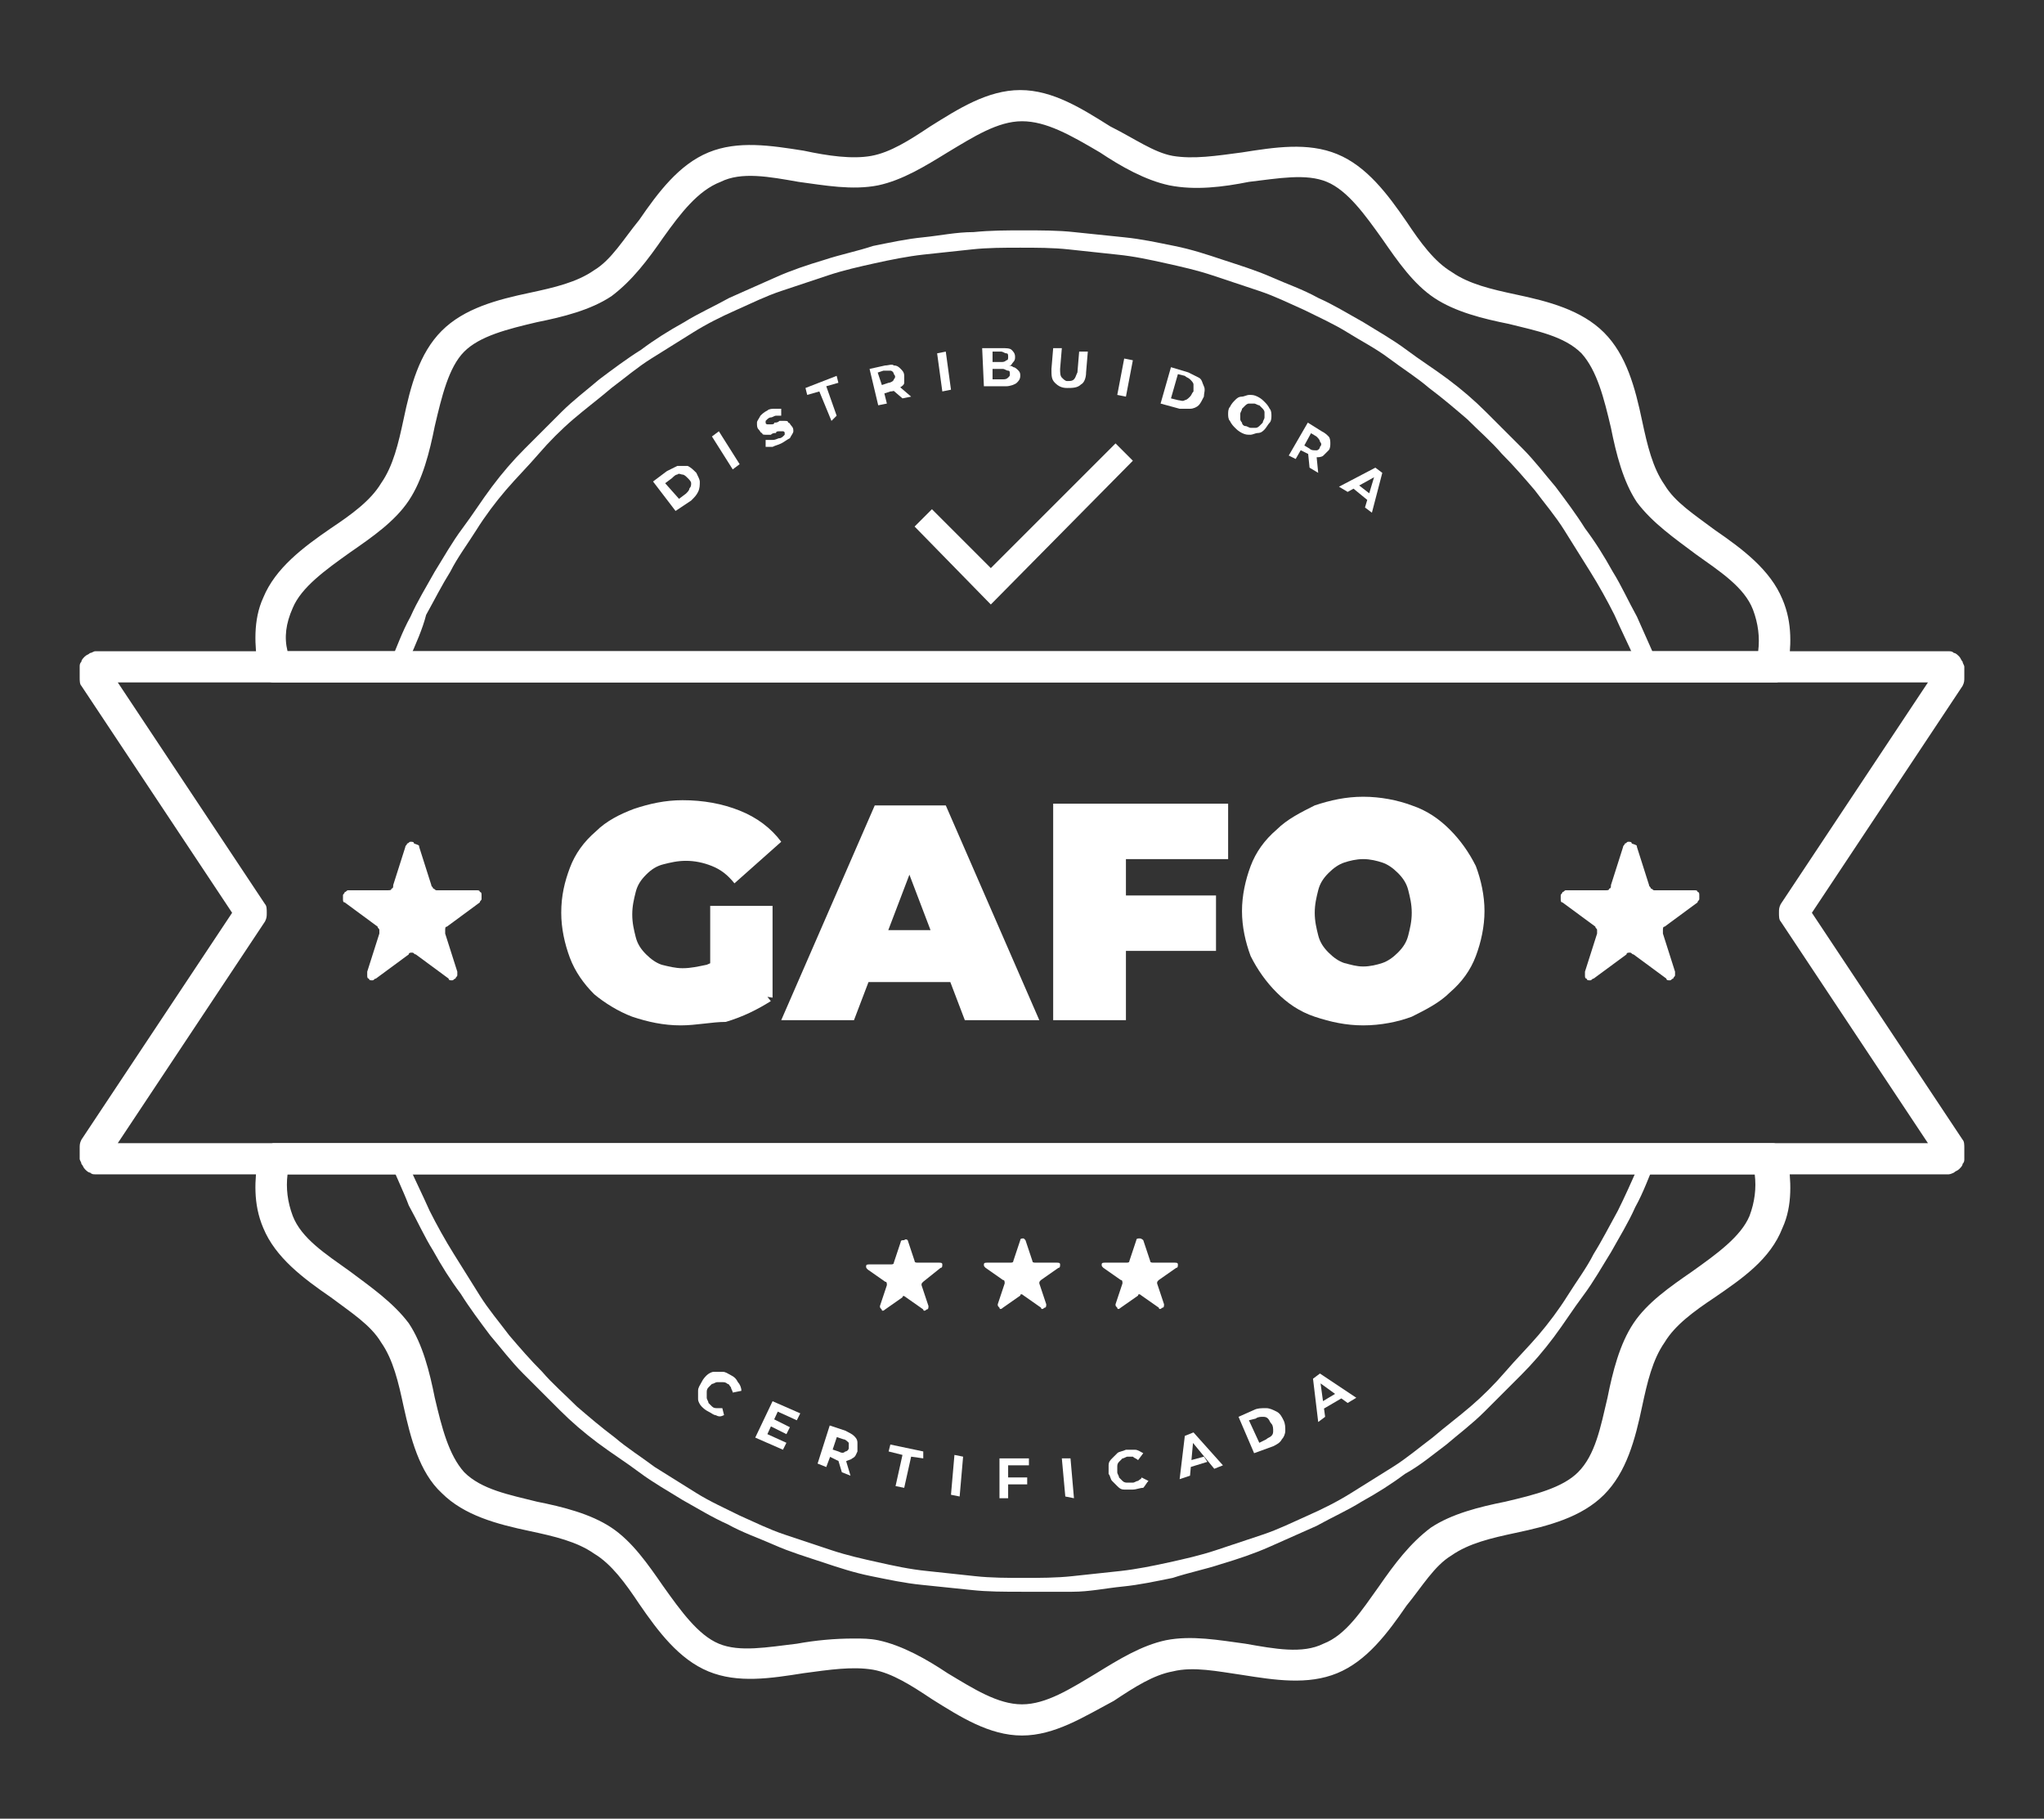 <?xml version="1.0" encoding="utf-8"?>
<!-- Generator: Adobe Illustrator 27.0.0, SVG Export Plug-In . SVG Version: 6.00 Build 0)  -->
<svg version="1.1" id="Camada_1" xmlns="http://www.w3.org/2000/svg" xmlns:xlink="http://www.w3.org/1999/xlink" x="0px" y="0px"
	 viewBox="0 0 118 105" style="enable-background:new 0 0 118 105;" xml:space="preserve">
<rect x="0" y="0" width="118" height="105" fill="#333333" stroke="none"/>
<style type="text/css">
	.st0{fill:#FFFFFF;}
</style>
<g>
	<g>
		<g>
			<path class="st0" d="M112.5,67.8H5.5c-0.1,0-0.2,0-0.3-0.1c-0.1,0-0.2-0.1-0.3-0.2s-0.1-0.2-0.2-0.3c0-0.1-0.1-0.2-0.1-0.3v-0.6
				c0-0.2,0-0.3,0.1-0.5l8.7-13.1L4.7,39.6c-0.1-0.1-0.1-0.3-0.1-0.5v-0.6c0-0.1,0-0.2,0.1-0.3c0-0.1,0.1-0.2,0.2-0.3
				s0.2-0.1,0.3-0.2c0.1,0,0.2-0.1,0.3-0.1h107c0.1,0,0.2,0,0.3,0.1c0.1,0,0.2,0.1,0.3,0.2c0.1,0.1,0.1,0.2,0.2,0.3
				c0,0.1,0.1,0.2,0.1,0.3v0.6c0,0.2,0,0.3-0.1,0.5l-8.7,13.1l8.7,13.1c0.1,0.1,0.1,0.3,0.1,0.5v0.6c0,0.1,0,0.2-0.1,0.3
				c0,0.1-0.1,0.2-0.2,0.3c-0.1,0.1-0.2,0.1-0.3,0.2C112.8,67.7,112.6,67.8,112.5,67.8z M6.8,66h104.5l-8.5-12.8
				c-0.1-0.1-0.1-0.3-0.1-0.5s0-0.3,0.1-0.5l8.5-12.8H6.8l8.5,12.8c0.1,0.1,0.1,0.3,0.1,0.5s0,0.3-0.1,0.5L6.8,66z"/>
		</g>
	</g>
	<g>
		<g>
			<path class="st0" d="M102.3,39.4H15.8c-0.1,0-0.2,0-0.3-0.1c-0.1,0-0.2-0.1-0.3-0.2c-0.1-0.1-0.1-0.2-0.2-0.2
				c-0.1-0.1-0.1-0.2-0.1-0.3c-0.2-1.3-0.3-2.8,0.3-4.1c0.7-1.7,2.3-2.9,3.9-4c1.2-0.8,2.3-1.6,2.9-2.6c0.7-1,1-2.3,1.3-3.7
				c0.4-1.9,0.9-3.8,2.2-5.1c1.3-1.3,3.2-1.8,5.1-2.2c1.4-0.3,2.7-0.6,3.7-1.3c1-0.6,1.7-1.8,2.6-2.9c1.1-1.6,2.3-3.2,4-3.9
				s3.6-0.4,5.5-0.1C47.8,9,49.2,9.2,50.3,9s2.2-0.9,3.4-1.7c1.6-1,3.3-2.1,5.2-2.1c1.9,0,3.6,1.1,5.2,2.1C65.5,8,66.6,8.8,67.7,9
				c1.2,0.2,2.5,0,4-0.2c1.9-0.3,3.8-0.6,5.5,0.1c1.7,0.7,2.9,2.3,4,3.9c0.8,1.2,1.6,2.3,2.6,2.9c1,0.7,2.3,1,3.7,1.3
				c1.9,0.4,3.8,0.9,5.1,2.2c1.3,1.3,1.8,3.2,2.2,5.1c0.3,1.4,0.6,2.7,1.3,3.7c0.6,1,1.7,1.7,2.9,2.6c1.6,1.1,3.2,2.3,3.9,4
				c0.6,1.4,0.5,2.8,0.3,4.1c0,0.1,0,0.2-0.1,0.3c0,0.1-0.1,0.2-0.2,0.2c-0.1,0.1-0.2,0.1-0.3,0.2C102.5,39.4,102.4,39.4,102.3,39.4
				z M16.6,37.6h84.9c0.1-0.8,0-1.6-0.3-2.4c-0.5-1.3-1.9-2.2-3.3-3.2c-1.2-0.9-2.5-1.8-3.4-3c-0.8-1.2-1.2-2.8-1.5-4.3
				c-0.4-1.7-0.8-3.3-1.7-4.3c-1-1-2.6-1.3-4.2-1.7c-1.5-0.3-3.1-0.7-4.3-1.5c-1.2-0.8-2.1-2.1-3-3.4c-1-1.4-2-2.8-3.2-3.3
				s-2.8-0.2-4.5,0c-1.5,0.3-3.1,0.5-4.6,0.2c-1.4-0.3-2.8-1.1-4-1.9C61.8,7.8,60.4,7,59,7s-2.8,0.9-4.3,1.8c-1.3,0.8-2.6,1.6-4,1.9
				c-1.5,0.3-3.1,0-4.6-0.2c-1.7-0.3-3.3-0.6-4.5,0c-1.3,0.5-2.3,1.8-3.3,3.2c-0.9,1.3-1.8,2.5-3,3.4c-1.2,0.8-2.8,1.2-4.3,1.5
				c-1.7,0.4-3.3,0.8-4.2,1.7s-1.3,2.6-1.7,4.3c-0.3,1.5-0.7,3.1-1.5,4.3c-0.8,1.2-2.1,2.1-3.4,3c-1.4,1-2.8,2-3.3,3.2
				C16.5,36,16.4,36.8,16.6,37.6z"/>
		</g>
	</g>
	<g>
		<g>
			<path class="st0" d="M59,100.2c-1.9,0-3.6-1.1-5.2-2.1c-1.2-0.8-2.3-1.5-3.4-1.7c-1.2-0.2-2.5,0-4,0.2c-1.9,0.3-3.8,0.6-5.5-0.1
				s-2.9-2.3-4-3.9c-0.8-1.2-1.6-2.3-2.6-2.9c-1-0.7-2.3-1-3.7-1.3c-1.9-0.4-3.8-0.9-5.1-2.2c-1.3-1.2-1.8-3.2-2.2-5
				c-0.3-1.4-0.6-2.7-1.3-3.7c-0.6-1-1.7-1.7-2.9-2.6c-1.6-1.1-3.2-2.3-3.9-4c-0.6-1.4-0.5-2.8-0.3-4.1c0-0.1,0-0.2,0.1-0.3
				c0.1-0.1,0.1-0.2,0.2-0.2c0.1-0.1,0.2-0.1,0.3-0.2c0.1,0,0.2-0.1,0.3-0.1h86.5c0.1,0,0.2,0,0.3,0.1c0.1,0,0.2,0.1,0.3,0.2
				c0.1,0.1,0.1,0.2,0.2,0.2c0.1,0.1,0.1,0.2,0.1,0.3c0.2,1.3,0.3,2.8-0.3,4.1c-0.7,1.8-2.3,2.9-3.9,4c-1.2,0.8-2.3,1.6-2.9,2.6
				c-0.7,1-1,2.3-1.3,3.7c-0.4,1.9-0.9,3.8-2.2,5.1c-1.3,1.3-3.2,1.8-5.1,2.2c-1.4,0.3-2.7,0.6-3.7,1.3c-1,0.6-1.7,1.8-2.6,2.9
				c-1.1,1.6-2.3,3.2-4,3.9c-1.7,0.7-3.6,0.4-5.5,0.1c-1.4-0.2-2.8-0.5-4-0.2c-1.1,0.2-2.2,0.9-3.4,1.7
				C62.6,99.1,60.9,100.2,59,100.2z M49.3,94.6c0.5,0,0.9,0,1.4,0.1c1.4,0.3,2.8,1.1,4,1.9c1.5,0.9,2.9,1.8,4.3,1.8s2.8-0.9,4.3-1.8
				c1.3-0.8,2.6-1.6,4-1.9c1.5-0.3,3.1,0,4.6,0.2c1.7,0.3,3.3,0.6,4.5,0c1.3-0.5,2.2-1.9,3.2-3.3c0.9-1.3,1.8-2.5,3-3.4
				c1.2-0.8,2.8-1.2,4.3-1.5c1.7-0.4,3.3-0.8,4.2-1.7c1-1,1.3-2.6,1.7-4.3c0.3-1.5,0.7-3.1,1.5-4.3c0.8-1.2,2.1-2.1,3.4-3
				c1.4-1,2.8-2,3.3-3.2c0.3-0.8,0.4-1.6,0.3-2.4H16.6c-0.1,0.8,0,1.6,0.3,2.4c0.5,1.3,1.9,2.2,3.3,3.2c1.2,0.9,2.5,1.8,3.4,3
				c0.8,1.2,1.2,2.8,1.5,4.3c0.4,1.7,0.8,3.3,1.7,4.3c1,1,2.6,1.3,4.2,1.7c1.5,0.3,3.1,0.7,4.3,1.5s2.1,2.1,3,3.4
				c1,1.4,2,2.8,3.2,3.3s2.8,0.2,4.5,0C47.1,94.7,48.2,94.6,49.3,94.6z"/>
		</g>
	</g>
	<path class="st0" d="M95.1,38.9H23c-0.1,0-0.1,0-0.2-0.1c-0.1,0-0.1-0.1-0.2-0.1c0-0.1-0.1-0.1-0.1-0.2c0-0.1,0-0.1,0-0.2
		c0.4-0.9,0.7-1.8,1.2-2.7c0.4-0.9,0.9-1.7,1.4-2.6c0.5-0.8,1-1.7,1.6-2.5s1.1-1.6,1.7-2.4c0.6-0.8,1.2-1.5,1.9-2.2s1.4-1.4,2.1-2.1
		s1.5-1.3,2.2-1.9c0.8-0.6,1.6-1.2,2.4-1.7c0.8-0.6,1.6-1.1,2.5-1.6c0.8-0.5,1.7-0.9,2.6-1.4c0.9-0.4,1.8-0.8,2.7-1.2
		c0.9-0.4,1.8-0.7,2.8-1c0.9-0.3,1.9-0.5,2.8-0.8c1-0.2,1.9-0.4,2.9-0.5s1.9-0.3,2.9-0.3c1-0.1,1.9-0.1,2.9-0.1s2,0,2.9,0.1
		c1,0.1,1.9,0.2,2.9,0.3s1.9,0.3,2.9,0.5s1.9,0.5,2.8,0.8s1.9,0.6,2.8,1s1.8,0.7,2.7,1.2c0.9,0.4,1.7,0.9,2.6,1.4
		c0.8,0.5,1.7,1,2.5,1.6s1.6,1.1,2.4,1.7s1.5,1.2,2.2,1.9c0.7,0.7,1.4,1.4,2.1,2.1s1.3,1.5,1.9,2.2c0.6,0.8,1.2,1.6,1.7,2.4
		c0.6,0.8,1.1,1.6,1.6,2.5c0.5,0.8,0.9,1.7,1.4,2.6c0.4,0.9,0.8,1.8,1.2,2.7c0,0.1,0,0.1,0,0.2c0,0.1,0,0.1-0.1,0.2
		c0,0.1-0.1,0.1-0.2,0.1C95.2,38.9,95.2,38.9,95.1,38.9L95.1,38.9z M23.6,38.1h70.8c-0.4-0.9-0.8-1.7-1.2-2.6
		c-0.4-0.8-0.9-1.7-1.4-2.5s-1-1.6-1.5-2.4s-1.1-1.5-1.7-2.3c-0.6-0.7-1.2-1.4-1.9-2.1c-0.6-0.7-1.3-1.3-2-2
		c-0.7-0.6-1.4-1.2-2.2-1.8c-0.7-0.6-1.5-1.1-2.3-1.7s-1.6-1-2.4-1.5s-1.7-0.9-2.5-1.3c-0.9-0.4-1.7-0.8-2.6-1.1
		c-0.9-0.3-1.8-0.6-2.7-0.9c-0.9-0.3-1.8-0.5-2.7-0.7c-0.9-0.2-1.8-0.4-2.8-0.5c-0.9-0.1-1.9-0.2-2.8-0.3s-1.9-0.1-2.8-0.1
		s-1.9,0-2.8,0.1c-0.9,0.1-1.9,0.2-2.8,0.3c-0.9,0.1-1.9,0.3-2.8,0.5c-0.9,0.2-1.8,0.4-2.7,0.7c-0.9,0.3-1.8,0.6-2.7,0.9
		s-1.7,0.7-2.6,1.1c-0.9,0.4-1.7,0.8-2.5,1.3s-1.6,1-2.4,1.5s-1.5,1.1-2.3,1.7c-0.7,0.6-1.5,1.2-2.2,1.8c-0.7,0.6-1.4,1.3-2,2
		s-1.3,1.4-1.9,2.1c-0.6,0.7-1.2,1.5-1.7,2.3S26.4,32.2,26,33c-0.5,0.8-0.9,1.6-1.4,2.5C24.4,36.3,24,37.2,23.6,38.1z"/>
	<path class="st0" d="M59,91.9c-1,0-2,0-2.9-0.1c-1-0.1-1.9-0.2-2.9-0.3c-1-0.1-1.9-0.3-2.9-0.5s-1.9-0.5-2.8-0.8
		c-0.9-0.3-1.9-0.6-2.8-1c-0.9-0.4-1.8-0.7-2.7-1.2c-0.9-0.4-1.7-0.9-2.6-1.4c-0.8-0.5-1.7-1-2.5-1.6s-1.6-1.1-2.4-1.7
		c-0.8-0.6-1.5-1.2-2.2-1.9s-1.4-1.4-2.1-2.1c-0.7-0.7-1.3-1.5-1.9-2.2c-0.6-0.8-1.2-1.6-1.7-2.4c-0.6-0.8-1.1-1.6-1.6-2.5
		c-0.5-0.8-0.9-1.7-1.4-2.6c-0.3-0.8-0.7-1.6-1.1-2.6c0-0.1,0-0.1,0-0.2s0-0.1,0.1-0.2c0-0.1,0.1-0.1,0.2-0.1s0.1-0.1,0.2,0h72.1
		c0.1,0,0.1,0,0.2,0s0.1,0.1,0.2,0.1c0,0.1,0.1,0.1,0.1,0.2s0,0.1,0,0.2c-0.4,0.9-0.7,1.8-1.2,2.7c-0.4,0.9-0.9,1.7-1.4,2.6
		c-0.5,0.8-1,1.7-1.6,2.5s-1.1,1.6-1.7,2.4s-1.2,1.5-1.9,2.2c-0.7,0.7-1.4,1.4-2.1,2.1s-1.5,1.3-2.2,1.9c-0.8,0.6-1.5,1.2-2.4,1.7
		c-0.8,0.6-1.6,1.1-2.5,1.6c-0.8,0.5-1.7,0.9-2.6,1.4c-0.9,0.4-1.8,0.8-2.7,1.2c-0.9,0.4-1.8,0.7-2.8,1c-0.9,0.3-1.9,0.5-2.8,0.8
		c-1,0.2-1.9,0.4-2.9,0.5s-1.9,0.3-2.9,0.3C61,91.9,60,91.9,59,91.9z M23.6,67.3c0.4,0.9,0.8,1.7,1.2,2.6c0.4,0.8,0.9,1.7,1.4,2.5
		s1,1.6,1.5,2.4s1.1,1.5,1.7,2.3c0.6,0.7,1.2,1.4,1.9,2.1c0.6,0.7,1.3,1.3,2,2c0.7,0.6,1.4,1.2,2.2,1.8c0.7,0.6,1.5,1.1,2.3,1.7
		c0.8,0.5,1.6,1,2.4,1.5c0.8,0.5,1.7,0.9,2.5,1.3c0.9,0.4,1.7,0.8,2.6,1.1c0.9,0.3,1.8,0.6,2.7,0.9s1.8,0.5,2.7,0.7s1.8,0.4,2.8,0.5
		c0.9,0.1,1.9,0.2,2.8,0.3c0.9,0.1,1.9,0.1,2.8,0.1s1.9,0,2.8-0.1s1.9-0.2,2.8-0.3s1.9-0.3,2.8-0.5s1.8-0.4,2.7-0.7
		c0.9-0.3,1.8-0.6,2.7-0.9c0.9-0.3,1.7-0.7,2.6-1.1s1.7-0.8,2.5-1.3s1.6-1,2.4-1.5s1.5-1.1,2.3-1.7c0.7-0.6,1.5-1.2,2.2-1.8
		c0.7-0.6,1.4-1.3,2-2s1.3-1.4,1.9-2.1s1.2-1.5,1.7-2.3s1.1-1.6,1.5-2.4c0.5-0.8,0.9-1.6,1.4-2.5c0.4-0.8,0.8-1.7,1.2-2.6H23.6z"/>
	<path class="st0" d="M24.2,48.9l0.7,2.2c0,0.1,0.1,0.1,0.1,0.2c0.1,0,0.1,0.1,0.2,0.1h2.3c0.1,0,0.2,0,0.2,0.1
		c0.1,0,0.1,0.1,0.1,0.2c0,0.1,0,0.2,0,0.2c0,0.1-0.1,0.1-0.1,0.2l-1.9,1.4c-0.1,0-0.1,0.1-0.1,0.2c0,0.1,0,0.2,0,0.2l0.7,2.2
		c0,0.1,0,0.2,0,0.2c0,0.1-0.1,0.1-0.1,0.2c-0.1,0-0.1,0.1-0.2,0.1c-0.1,0-0.2,0-0.2-0.1L24,55.1c-0.1,0-0.1-0.1-0.2-0.1
		s-0.2,0-0.2,0.1l-1.9,1.4c-0.1,0-0.1,0.1-0.2,0.1s-0.2,0-0.2-0.1c-0.1,0-0.1-0.1-0.1-0.2c0-0.1,0-0.2,0-0.2l0.7-2.2
		c0-0.1,0-0.2,0-0.2c0-0.1-0.1-0.1-0.1-0.2l-1.9-1.4c-0.1,0-0.1-0.1-0.1-0.2c0-0.1,0-0.2,0-0.2c0-0.1,0.1-0.1,0.1-0.2
		c0.1,0,0.1-0.1,0.2-0.1h2.3c0.1,0,0.2,0,0.2-0.1c0.1,0,0.1-0.1,0.1-0.2l0.7-2.2c0-0.1,0.1-0.1,0.1-0.2c0.1,0,0.1-0.1,0.2-0.1
		s0.2,0,0.2,0.1C24.2,48.8,24.2,48.8,24.2,48.9z"/>
	<path class="st0" d="M94.5,48.9l0.7,2.2c0,0.1,0.1,0.1,0.1,0.2c0.1,0,0.1,0.1,0.2,0.1h2.3c0.1,0,0.2,0,0.2,0.1
		c0.1,0,0.1,0.1,0.1,0.2c0,0.1,0,0.2,0,0.2c0,0.1-0.1,0.1-0.1,0.2l-1.9,1.4c-0.1,0-0.1,0.1-0.1,0.2c0,0.1,0,0.2,0,0.2l0.7,2.2
		c0,0.1,0,0.2,0,0.2c0,0.1-0.1,0.1-0.1,0.2c-0.1,0-0.1,0.1-0.2,0.1s-0.2,0-0.2-0.1l-1.9-1.4c-0.1,0-0.1-0.1-0.2-0.1s-0.2,0-0.2,0.1
		L92,56.5c-0.1,0-0.1,0.1-0.2,0.1s-0.2,0-0.2-0.1c-0.1,0-0.1-0.1-0.1-0.2c0-0.1,0-0.2,0-0.2l0.7-2.2c0-0.1,0-0.2,0-0.2
		c0-0.1-0.1-0.1-0.1-0.2l-1.9-1.4c-0.1,0-0.1-0.1-0.1-0.2c0-0.1,0-0.2,0-0.2c0-0.1,0.1-0.1,0.1-0.2c0.1,0,0.1-0.1,0.2-0.1h2.3
		c0.1,0,0.2,0,0.2-0.1c0.1,0,0.1-0.1,0.1-0.2l0.7-2.2c0-0.1,0.1-0.1,0.1-0.2c0.1,0,0.1-0.1,0.2-0.1s0.2,0,0.2,0.1
		C94.5,48.8,94.5,48.8,94.5,48.9z"/>
	<path class="st0" d="M66,71.6l0.4,1.2c0,0.1,0.1,0.1,0.2,0.1h1.2c0.1,0,0.2,0,0.2,0.1s0,0.2-0.1,0.2l-1,0.7
		c-0.1,0.1-0.1,0.1-0.1,0.2l0.4,1.2c0,0.1,0,0.2-0.1,0.2c-0.1,0.1-0.2,0.1-0.2,0l-1-0.7c-0.1-0.1-0.2-0.1-0.2,0l-1,0.7
		c-0.1,0.1-0.2,0.1-0.2,0c-0.1-0.1-0.1-0.1-0.1-0.2l0.4-1.2c0-0.1,0-0.2-0.1-0.2l-1-0.7c-0.1-0.1-0.1-0.1-0.1-0.2s0.1-0.1,0.2-0.1
		H65c0.1,0,0.2,0,0.2-0.1l0.4-1.2c0-0.1,0.1-0.1,0.2-0.1S66,71.6,66,71.6z"/>
	<path class="st0" d="M59.2,71.6l0.4,1.2c0,0.1,0.1,0.1,0.2,0.1H61c0.1,0,0.2,0,0.2,0.1s0,0.2-0.1,0.2l-1,0.7C60,74,60,74,60,74.1
		l0.4,1.2c0,0.1,0,0.2-0.1,0.2c-0.1,0.1-0.2,0.1-0.2,0l-1-0.7c-0.1-0.1-0.2-0.1-0.2,0l-1,0.7c-0.1,0.1-0.2,0.1-0.2,0
		c-0.1-0.1-0.1-0.1-0.1-0.2l0.4-1.2c0-0.1,0-0.2-0.1-0.2l-1-0.7c-0.1-0.1-0.1-0.1-0.1-0.2s0.1-0.1,0.2-0.1h1.3c0.1,0,0.2,0,0.2-0.1
		l0.4-1.2c0-0.1,0.1-0.1,0.2-0.1C59.1,71.5,59.2,71.6,59.2,71.6z"/>
	<path class="st0" d="M52.4,71.6l0.4,1.2c0,0.1,0.1,0.1,0.2,0.1h1.2c0.1,0,0.2,0,0.2,0.1s0,0.2-0.1,0.2l-1,0.8
		c-0.1,0.1-0.1,0.1-0.1,0.2l0.4,1.2c0,0.1,0,0.2-0.1,0.2c-0.1,0.1-0.2,0.1-0.2,0l-1-0.7c-0.1-0.1-0.2-0.1-0.2,0l-1,0.7
		c-0.1,0.1-0.2,0.1-0.2,0c-0.1-0.1-0.1-0.1-0.1-0.2l0.4-1.2c0-0.1,0-0.2-0.1-0.2l-1-0.7C50,73.2,50,73.2,50,73.1s0.1-0.1,0.2-0.1
		h1.2c0.1,0,0.2,0,0.2-0.1l0.4-1.2c0-0.1,0.1-0.1,0.2-0.1C52.3,71.5,52.4,71.6,52.4,71.6z"/>
	<path class="st0" d="M57.2,34.9l-4.4-4.5l1-1l3.4,3.4l7.2-7.2l1,1L57.2,34.9z"/>
	<g>
		<path class="st0" d="M39.3,59.2c-1,0-1.9-0.2-2.8-0.5c-0.8-0.3-1.6-0.8-2.2-1.3c-0.6-0.6-1.1-1.3-1.4-2.1
			c-0.3-0.8-0.5-1.7-0.5-2.6c0-1,0.2-1.8,0.5-2.6s0.8-1.5,1.5-2.1c0.6-0.6,1.4-1,2.2-1.3c0.9-0.3,1.8-0.5,2.8-0.5
			c1.2,0,2.3,0.2,3.3,0.6c1,0.4,1.8,1,2.4,1.8L42.4,51c-0.4-0.5-0.8-0.8-1.3-1s-1-0.3-1.5-0.3s-0.9,0.1-1.3,0.2
			c-0.4,0.1-0.7,0.3-1,0.6s-0.5,0.6-0.6,1s-0.2,0.8-0.2,1.3s0.1,0.9,0.2,1.3c0.1,0.4,0.3,0.7,0.6,1s0.6,0.5,0.9,0.6
			c0.4,0.1,0.8,0.2,1.2,0.2c0.5,0,0.9-0.1,1.4-0.2c0.5-0.2,0.9-0.4,1.4-0.8l2.3,2.9c-0.8,0.5-1.6,0.9-2.6,1.2
			C41.1,59,40.2,59.2,39.3,59.2z M41,57v-4.7h3.6v5.3L41,57z"/>
		<path class="st0" d="M45.1,58.9l5.4-12.4h4.1L60,58.9h-4.3l-4-10.5h1.6l-4,10.5H45.1z M48.4,56.7l1.1-3h5.7l1.1,3H48.4z"/>
		<path class="st0" d="M65,58.9h-4.2V46.4h10.1v3.2H65V58.9z M64.7,51.7h5.5v3.2h-5.5V51.7z"/>
		<path class="st0" d="M78.7,59.2c-1,0-1.9-0.2-2.8-0.5s-1.6-0.8-2.2-1.4c-0.6-0.6-1.1-1.3-1.5-2.1c-0.3-0.8-0.5-1.7-0.5-2.6
			c0-0.9,0.2-1.8,0.5-2.6s0.8-1.5,1.5-2.1c0.6-0.6,1.4-1,2.2-1.4c0.9-0.3,1.8-0.5,2.8-0.5s2,0.2,2.8,0.5c0.9,0.3,1.6,0.8,2.2,1.4
			c0.6,0.6,1.1,1.3,1.5,2.1c0.3,0.8,0.5,1.7,0.5,2.6c0,0.9-0.2,1.8-0.5,2.6s-0.8,1.5-1.5,2.1c-0.6,0.6-1.4,1-2.2,1.4
			C80.7,59,79.7,59.2,78.7,59.2z M78.7,55.8c0.4,0,0.8-0.1,1.1-0.2c0.3-0.1,0.6-0.3,0.9-0.6s0.5-0.6,0.6-1s0.2-0.8,0.2-1.3
			s-0.1-0.9-0.2-1.3c-0.1-0.4-0.3-0.7-0.6-1c-0.3-0.3-0.6-0.5-0.9-0.6s-0.7-0.2-1.1-0.2s-0.8,0.1-1.1,0.2c-0.3,0.1-0.6,0.3-0.9,0.6
			s-0.5,0.6-0.6,1s-0.2,0.8-0.2,1.3s0.1,0.9,0.2,1.3c0.1,0.4,0.3,0.7,0.6,1c0.3,0.3,0.6,0.5,0.9,0.6C78,55.7,78.3,55.8,78.7,55.8z"
			/>
	</g>
	<g>
		<path class="st0" d="M39,29.5l-1.3-1.7l0.8-0.6c0.2-0.1,0.4-0.2,0.6-0.3c0.2,0,0.4,0,0.6,0c0.2,0.1,0.3,0.2,0.5,0.4
			c0.1,0.2,0.2,0.4,0.2,0.5c0,0.2,0,0.4-0.1,0.6s-0.2,0.3-0.4,0.5L39,29.5z M39.2,28.8l0.4-0.3c0.1-0.1,0.2-0.2,0.2-0.3
			c0.1-0.1,0.1-0.2,0.1-0.3c0-0.1-0.1-0.2-0.2-0.3c-0.1-0.1-0.2-0.2-0.3-0.2s-0.2-0.1-0.3,0c-0.1,0-0.2,0.1-0.3,0.2l-0.4,0.3
			L39.2,28.8z"/>
		<path class="st0" d="M42.3,27.1l-1.2-1.9l0.4-0.3l1.2,1.9L42.3,27.1z"/>
		<path class="st0" d="M45.1,25.6c-0.2,0.1-0.3,0.1-0.5,0.2c-0.2,0-0.3,0-0.4,0v-0.4c0.1,0,0.2,0,0.4,0s0.3-0.1,0.4-0.1
			c0.1,0,0.2-0.1,0.2-0.1l0.1-0.1V25c0-0.1-0.1-0.1-0.1-0.1c-0.1,0-0.1,0-0.2,0c-0.1,0-0.2,0-0.2,0.1c-0.1,0-0.2,0-0.3,0.1
			c-0.1,0-0.2,0-0.3,0S44,25.1,44,25c-0.1,0-0.1-0.1-0.2-0.2c-0.1-0.1-0.1-0.2-0.1-0.4c0-0.1,0.1-0.2,0.2-0.4
			c0.1-0.1,0.2-0.2,0.4-0.3c0.1-0.1,0.3-0.1,0.4-0.1c0.1,0,0.3,0,0.4,0V24c-0.1,0-0.2,0-0.3,0s-0.2,0.1-0.3,0.1s-0.2,0.1-0.2,0.1
			l-0.1,0.1v0.1c0,0.1,0.1,0.1,0.1,0.1c0.1,0,0.1,0,0.2,0c0.1,0,0.2,0,0.2-0.1c0.1,0,0.2,0,0.3-0.1c0.1,0,0.2,0,0.3,0s0.2,0,0.2,0.1
			c0.1,0,0.1,0.1,0.2,0.2c0.1,0.1,0.1,0.2,0.1,0.3c0,0.1-0.1,0.2-0.2,0.4C45.4,25.4,45.3,25.5,45.1,25.6z"/>
		<path class="st0" d="M48,24.3l-0.7-1.7l-0.7,0.2l-0.1-0.4l1.8-0.7l0.1,0.4l-0.7,0.2l0.6,1.7L48,24.3z"/>
		<path class="st0" d="M50.7,23.4l-0.5-2.1l0.9-0.2c0.2,0,0.4-0.1,0.5,0c0.2,0,0.3,0.1,0.4,0.2c0.1,0.1,0.2,0.2,0.2,0.4
			c0,0.2,0,0.3,0,0.4s-0.1,0.2-0.3,0.3c-0.1,0.1-0.3,0.2-0.5,0.2l-0.6,0.2l0.2-0.3l0.2,0.8L50.7,23.4z M51,22.5l-0.3-0.2l0.6-0.2
			c0.1,0,0.3-0.1,0.3-0.2c0.1-0.1,0.1-0.2,0-0.3c0-0.1-0.1-0.2-0.2-0.2c-0.1,0-0.2,0-0.4,0l-0.6,0.2l0.2-0.3L51,22.5z M52.1,23
			l-0.7-0.6l0.5-0.1l0.7,0.6L52.1,23z"/>
		<path class="st0" d="M54.4,22.6l-0.3-2.2l0.5-0.1l0.3,2.2L54.4,22.6z"/>
		<path class="st0" d="M56.8,22.3l-0.1-2.2h1.1c0.3,0,0.5,0,0.6,0.1s0.2,0.2,0.2,0.4c0,0.1,0,0.2-0.1,0.3c-0.1,0.1-0.1,0.2-0.2,0.2
			s-0.2,0.1-0.3,0.1l0.1-0.1c0.1,0,0.3,0,0.4,0.1c0.1,0,0.2,0.1,0.3,0.2c0.1,0.1,0.1,0.2,0.1,0.3c0,0.2-0.1,0.3-0.2,0.4
			s-0.4,0.2-0.6,0.2H56.8z M57.3,21.9h0.6c0.1,0,0.2,0,0.3-0.1s0.1-0.1,0.1-0.2s0-0.2-0.1-0.2s-0.2-0.1-0.3-0.1h-0.6v-0.4h0.5
			c0.1,0,0.2,0,0.3-0.1c0.1,0,0.1-0.1,0.1-0.2s0-0.2-0.1-0.2s-0.2-0.1-0.3-0.1h-0.5V21.9z"/>
		<path class="st0" d="M61.6,22.4c-0.3,0-0.5-0.1-0.7-0.3c-0.2-0.2-0.2-0.4-0.2-0.8l0.1-1.2h0.5l-0.1,1.2c0,0.2,0,0.4,0.1,0.5
			s0.2,0.2,0.3,0.2c0.2,0,0.3,0,0.4-0.1s0.1-0.2,0.2-0.4l0.1-1.2h0.5l-0.1,1.2c0,0.3-0.1,0.6-0.3,0.7C62.2,22.4,61.9,22.4,61.6,22.4
			z"/>
		<path class="st0" d="M64.5,22.8l0.4-2.1l0.5,0.1L65,22.9L64.5,22.8z"/>
		<path class="st0" d="M67,23.3l0.6-2.1l1,0.3c0.2,0.1,0.4,0.2,0.6,0.3s0.2,0.3,0.3,0.5c0.1,0.2,0,0.4,0,0.6
			c-0.1,0.2-0.2,0.4-0.3,0.5c-0.1,0.1-0.3,0.2-0.5,0.2s-0.4,0-0.6,0L67,23.3z M67.6,23l0.4,0.1c0.1,0,0.3,0.1,0.4,0
			c0.1,0,0.2-0.1,0.3-0.2c0.1-0.1,0.1-0.2,0.2-0.3c0-0.1,0-0.3,0-0.4s-0.1-0.2-0.2-0.3c-0.1-0.1-0.2-0.1-0.3-0.2L68,21.6L67.6,23z"
			/>
		<path class="st0" d="M71.7,25c-0.2-0.1-0.3-0.2-0.4-0.3c-0.1-0.1-0.2-0.2-0.3-0.4c-0.1-0.1-0.1-0.3-0.1-0.4s0-0.3,0.1-0.4
			c0.1-0.2,0.2-0.3,0.3-0.4c0.1-0.1,0.2-0.2,0.4-0.2c0.1,0,0.3-0.1,0.4-0.1c0.2,0,0.3,0,0.5,0.1s0.3,0.2,0.4,0.3
			c0.1,0.1,0.2,0.2,0.3,0.4c0.1,0.1,0.1,0.3,0.1,0.4s0,0.3-0.1,0.4s-0.2,0.3-0.3,0.4c-0.1,0.1-0.2,0.2-0.4,0.2
			c-0.1,0-0.3,0.1-0.4,0.1C72,25.1,71.9,25.1,71.7,25z M71.9,24.6c0.1,0,0.2,0.1,0.3,0.1c0.1,0,0.2,0,0.3,0s0.2-0.1,0.2-0.1
			c0.1-0.1,0.1-0.1,0.2-0.2c0-0.1,0.1-0.2,0.1-0.3c0-0.1,0-0.2,0-0.3c0-0.1-0.1-0.2-0.1-0.2c-0.1-0.1-0.1-0.1-0.2-0.2
			c-0.1,0-0.2-0.1-0.3-0.1c-0.1,0-0.2,0-0.3,0c-0.1,0-0.2,0.1-0.2,0.1c-0.1,0.1-0.1,0.1-0.2,0.2c0,0.1-0.1,0.2-0.1,0.3
			c0,0.1,0,0.2,0,0.3c0,0.1,0.1,0.2,0.1,0.2C71.7,24.5,71.8,24.6,71.9,24.6z"/>
		<path class="st0" d="M74.4,26.3l1.1-1.9l0.8,0.5c0.2,0.1,0.3,0.2,0.4,0.3c0.1,0.1,0.1,0.3,0.1,0.4s0,0.3-0.1,0.4s-0.2,0.2-0.3,0.3
			c-0.1,0.1-0.3,0.1-0.4,0.1c-0.2,0-0.3-0.1-0.5-0.2l-0.6-0.3l0.3-0.1l-0.4,0.7L74.4,26.3z M75.2,25.9l-0.1-0.3l0.5,0.3
			C75.7,26,75.8,26,76,26c0.1,0,0.2-0.1,0.2-0.2c0.1-0.1,0.1-0.2,0-0.3c0-0.1-0.1-0.2-0.2-0.3l-0.5-0.3l0.3-0.1L75.2,25.9z M75.6,27
			l-0.1-1l0.5,0.3l0.1,1L75.6,27z"/>
		<path class="st0" d="M77.3,28.1l2.1-1.1l0.4,0.3l-0.6,2.3l-0.4-0.3l0.6-2l0.2,0.1l-1.8,1L77.3,28.1z M78,28.1l0.3-0.2l0.9,0.7
			L79.1,29L78,28.1z"/>
	</g>
	<g>
		<path class="st0" d="M40.9,81.5c-0.2-0.1-0.3-0.2-0.4-0.3c-0.1-0.1-0.2-0.3-0.2-0.4s0-0.3,0-0.5s0.1-0.3,0.2-0.5s0.2-0.3,0.3-0.4
			s0.3-0.2,0.4-0.2c0.2,0,0.3,0,0.5,0s0.3,0.1,0.5,0.2s0.3,0.2,0.4,0.4c0.1,0.1,0.2,0.3,0.2,0.5l-0.5,0.1c0-0.1-0.1-0.2-0.1-0.3
			c-0.1-0.1-0.1-0.2-0.2-0.2c-0.1-0.1-0.2-0.1-0.3-0.1s-0.2,0-0.3,0s-0.2,0.1-0.3,0.1C41,80,41,80,40.9,80.1
			c-0.1,0.1-0.1,0.2-0.1,0.3c0,0.1,0,0.2,0,0.3c0,0.1,0.1,0.2,0.1,0.3c0.1,0.1,0.1,0.1,0.2,0.2c0.1,0.1,0.2,0.1,0.3,0.1s0.2,0,0.3,0
			l0.1,0.4c-0.2,0.1-0.3,0.1-0.5,0C41.2,81.7,41.1,81.6,40.9,81.5z"/>
		<path class="st0" d="M44.3,82.8l1.1,0.5l-0.2,0.4L43.6,83l1-2.1l1.6,0.7L46,82l-1.1-0.5L44.3,82.8z M44.6,81.9l1,0.5l-0.2,0.4
			l-1-0.5L44.6,81.9z"/>
		<path class="st0" d="M47.2,84.5l0.7-2.2l0.9,0.3c0.2,0.1,0.4,0.2,0.5,0.3c0.1,0.1,0.2,0.2,0.2,0.4c0,0.1,0,0.3,0,0.5
			c-0.1,0.2-0.1,0.3-0.3,0.4c-0.1,0.1-0.3,0.1-0.4,0.2c-0.2,0-0.3,0-0.5-0.1L47.7,84l0.3-0.1l-0.3,0.8L47.2,84.5z M48,83.9l-0.2-0.3
			l0.6,0.2c0.2,0.1,0.3,0.1,0.4,0c0.1,0,0.2-0.1,0.2-0.2s0-0.2,0-0.3c-0.1-0.1-0.2-0.2-0.3-0.2l-0.6-0.2l0.3-0.2L48,83.9z M48.6,85
			l-0.3-1l0.5,0.2l0.3,1L48.6,85z"/>
		<path class="st0" d="M51.7,85.8l0.4-1.8l-0.8-0.2l0.1-0.4l1.9,0.4v0.4l-0.7-0.1l-0.4,1.8L51.7,85.8z"/>
		<path class="st0" d="M54.9,86.3l0.2-2.3l0.5,0.1l-0.2,2.3L54.9,86.3z"/>
		<path class="st0" d="M58.2,86.5h-0.5v-2.3h1.7v0.4h-1.2V86.5z M58.2,85.3h1.1v0.4h-1.1V85.3z"/>
		<path class="st0" d="M61.5,86.4l-0.2-2.2h0.5l0.2,2.3L61.5,86.4z"/>
		<path class="st0" d="M65.4,86c-0.2,0-0.3,0-0.5,0s-0.3-0.1-0.4-0.2s-0.2-0.2-0.3-0.3c-0.1-0.1-0.1-0.3-0.2-0.4c0-0.2,0-0.3,0-0.5
			s0.1-0.3,0.2-0.4s0.2-0.2,0.3-0.3c0.1-0.1,0.3-0.1,0.5-0.2c0.2,0,0.4,0,0.5,0c0.2,0,0.3,0.1,0.5,0.2l-0.3,0.4
			c-0.1-0.1-0.2-0.1-0.3-0.2c-0.1,0-0.2,0-0.3,0c-0.1,0-0.2,0.1-0.3,0.1c-0.1,0.1-0.1,0.1-0.2,0.2s-0.1,0.2-0.1,0.3
			c0,0.1,0,0.2,0,0.3c0,0.1,0.1,0.2,0.1,0.3c0.1,0.1,0.1,0.1,0.2,0.2s0.2,0.1,0.3,0.1c0.1,0,0.2,0,0.3,0c0.1,0,0.2-0.1,0.3-0.1
			c0.1-0.1,0.2-0.1,0.2-0.2l0.4,0.2c-0.1,0.1-0.2,0.3-0.3,0.4C65.8,85.9,65.6,86,65.4,86z"/>
		<path class="st0" d="M68.1,85.4l0.3-2.5l0.5-0.2l1.7,1.9l-0.5,0.2l-1.4-1.7l0.2-0.1l-0.2,2.2L68.1,85.4z M68.4,84.8v-0.4l1.1-0.3
			l0.2,0.3L68.4,84.8z"/>
		<path class="st0" d="M72.4,83.9l-0.9-2.1l0.9-0.4c0.2-0.1,0.4-0.1,0.7-0.1c0.2,0,0.4,0.1,0.6,0.2s0.3,0.3,0.4,0.5s0.1,0.4,0.1,0.6
			S74.1,83,74,83.1c-0.1,0.2-0.3,0.3-0.5,0.4L72.4,83.9z M72.7,83.3l0.4-0.2c0.1-0.1,0.2-0.1,0.3-0.2c0.1-0.1,0.1-0.2,0.1-0.3
			c0-0.1,0-0.3-0.1-0.4s-0.1-0.2-0.2-0.3c-0.1-0.1-0.2-0.1-0.3-0.1c-0.1,0-0.3,0-0.4,0.1L72.1,82L72.7,83.3z"/>
		<path class="st0" d="M76.1,82.1l-0.3-2.5l0.4-0.3l2.1,1.4L77.8,81L76,79.7l0.2-0.1l0.3,2.2L76.1,82.1z M76.3,81.4L76.2,81l1-0.6
			l0.3,0.3L76.3,81.4z"/>
	</g>
</g>
</svg>
